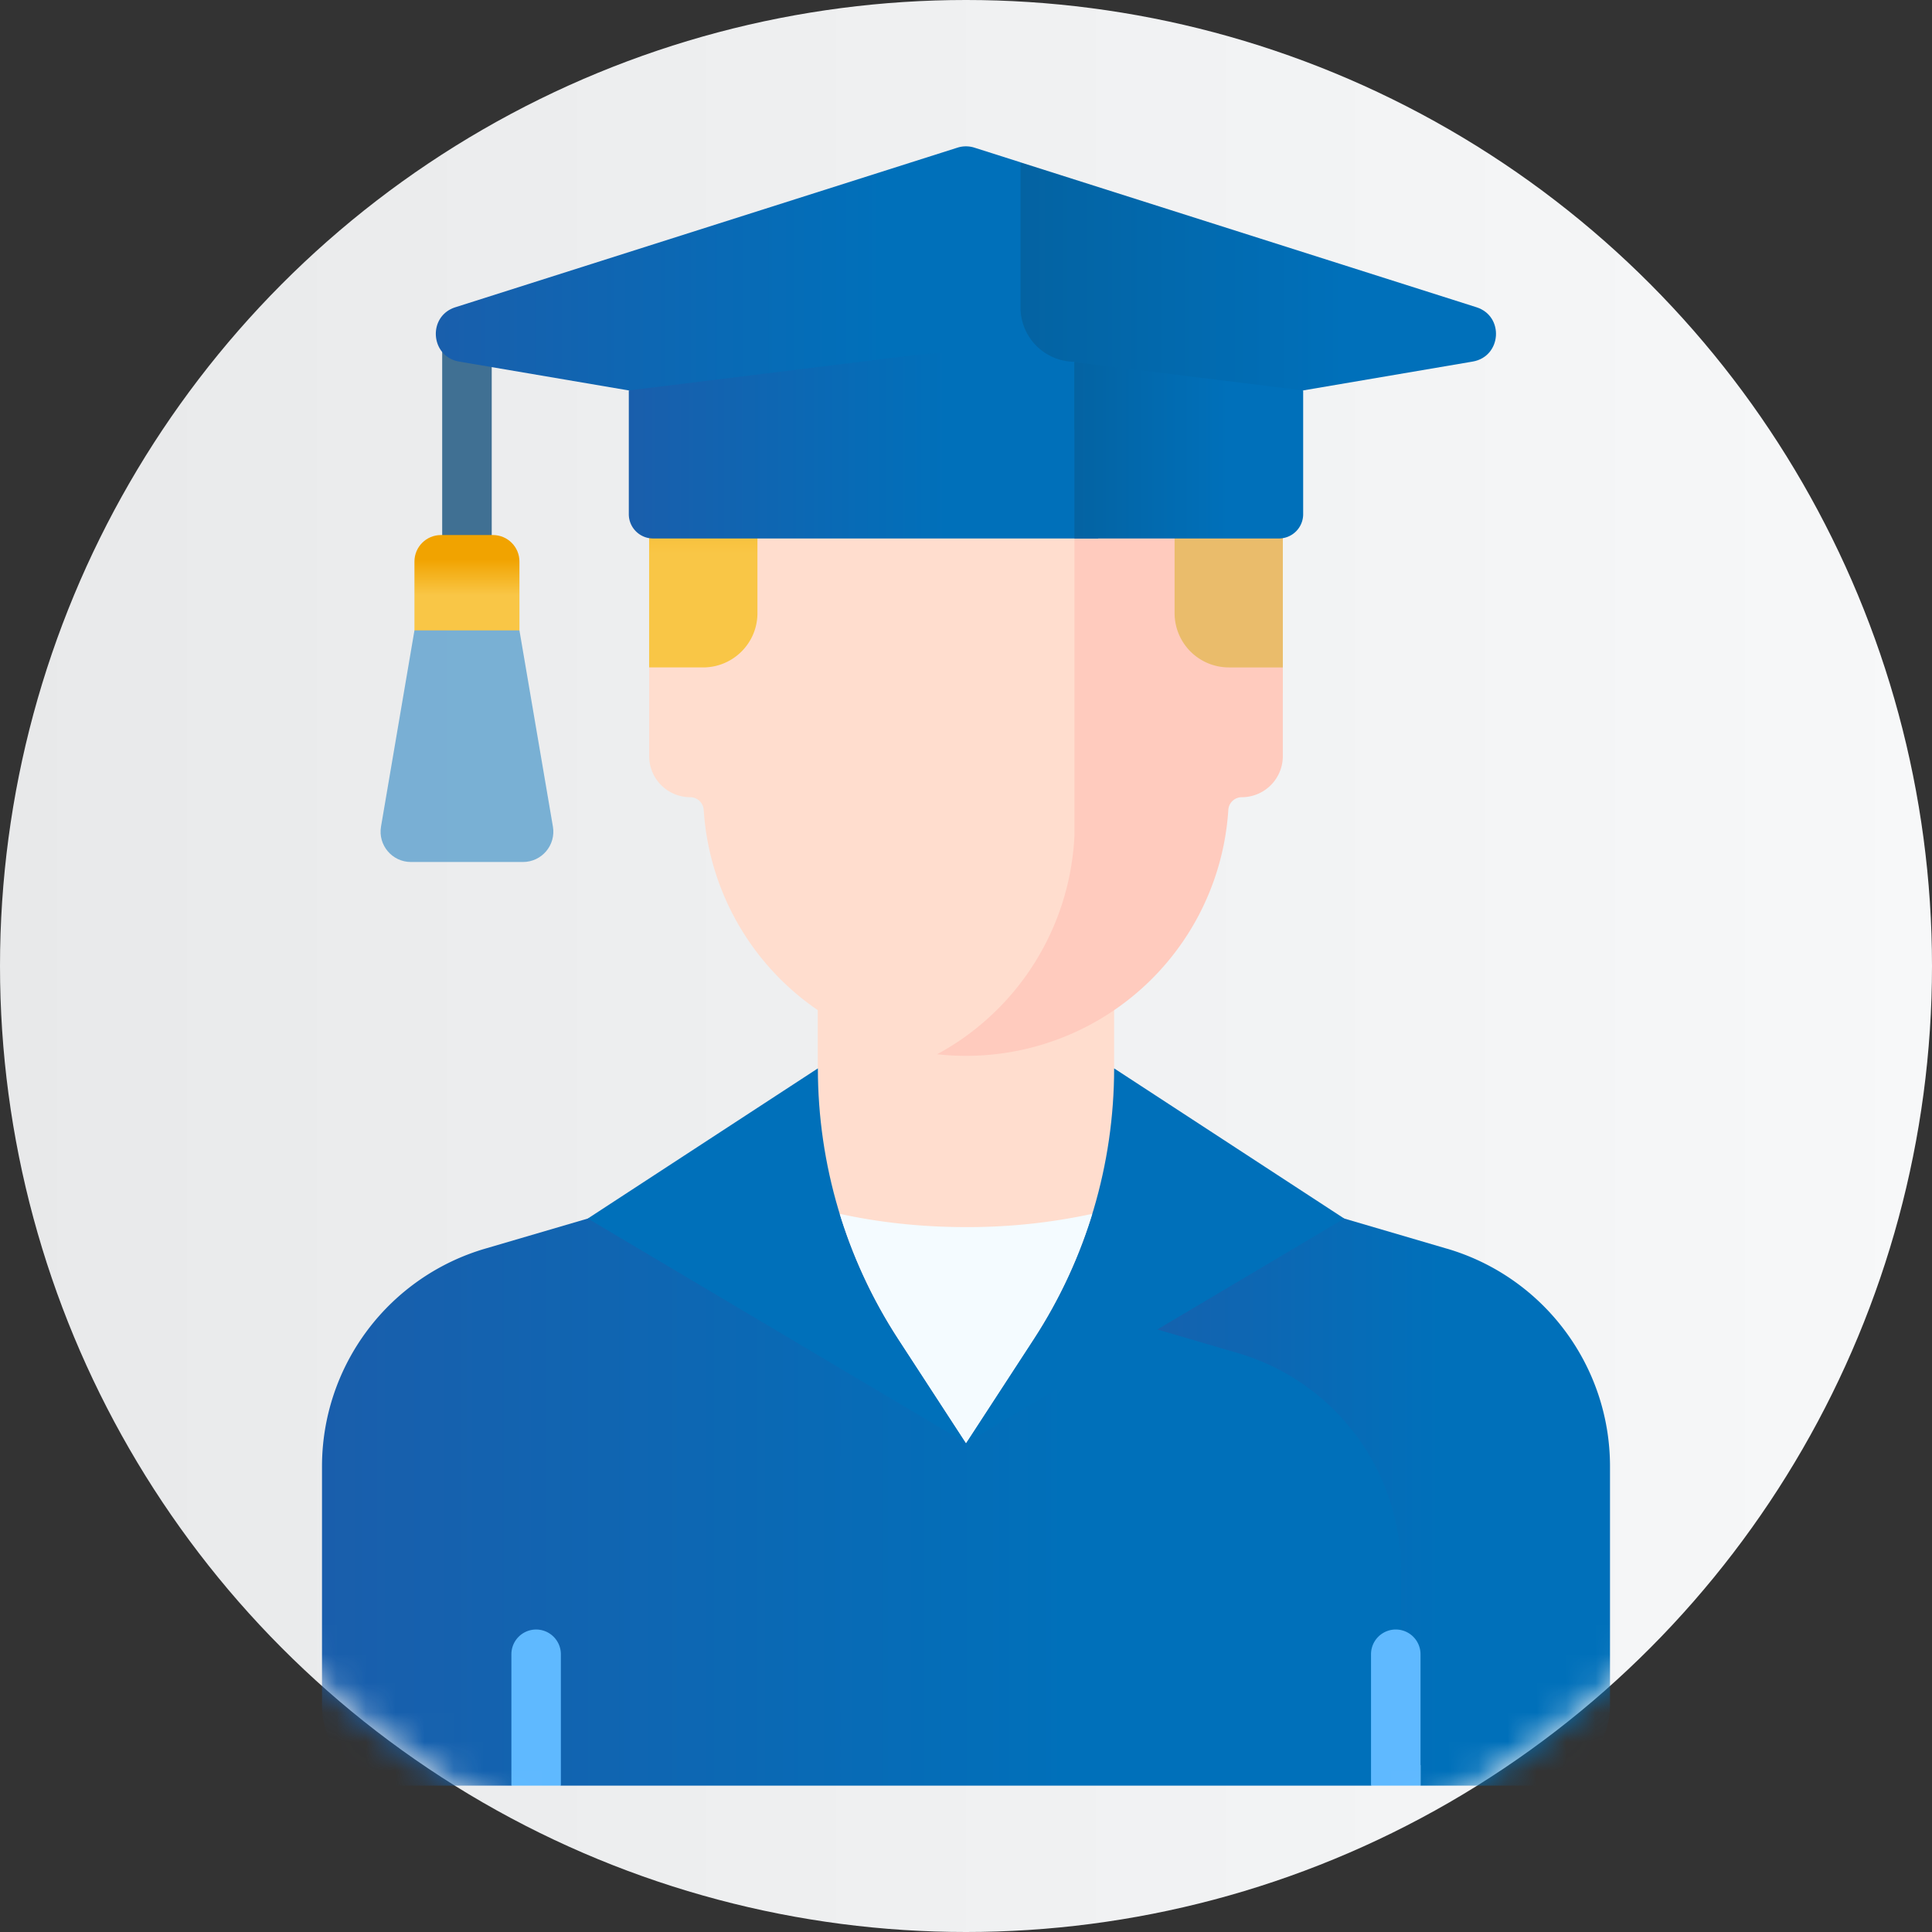 <svg width="66" height="66" xmlns="http://www.w3.org/2000/svg" xmlns:xlink="http://www.w3.org/1999/xlink">
    <rect width="100%" height="100%" fill="#333333" stroke="none"/>
    <defs>
        <linearGradient x1="0%" y1="50%" x2="100%" y2="50%" id="b">
            <stop stop-color="#E8E9EA" offset="0%"/>
            <stop stop-color="#F7F8F9" offset="100%"/>
        </linearGradient>
        <linearGradient x1="-27.533%" y1="50%" x2="68.086%" y2="50%" id="d">
            <stop stop-color="#2457A6" offset="0%"/>
            <stop stop-color="#0070BA" offset="100%"/>
        </linearGradient>
        <linearGradient x1="-27.533%" y1="50%" x2="68.086%" y2="50%" id="e">
            <stop stop-color="#2457A6" offset="0%"/>
            <stop stop-color="#0070BA" offset="100%"/>
        </linearGradient>
        <linearGradient x1="50%" y1="25.268%" x2="50%" y2="63.168%" id="f">
            <stop stop-color="#F1A300" offset="0%"/>
            <stop stop-color="#F9C646" offset="100%"/>
        </linearGradient>
        <linearGradient x1="-27.533%" y1="50%" x2="68.086%" y2="50%" id="g">
            <stop stop-color="#2457A6" offset="0%"/>
            <stop stop-color="#0070BA" offset="100%"/>
        </linearGradient>
        <linearGradient x1="-27.533%" y1="50%" x2="68.086%" y2="50%" id="h">
            <stop stop-color="#2457A6" offset="0%"/>
            <stop stop-color="#0070BA" offset="100%"/>
        </linearGradient>
        <linearGradient x1="-39.676%" y1="50%" x2="67.124%" y2="50%" id="i">
            <stop stop-color="#065B94" offset="0%"/>
            <stop stop-color="#0070BA" offset="100%"/>
        </linearGradient>
        <linearGradient x1="-39.676%" y1="50%" x2="67.124%" y2="50%" id="j">
            <stop stop-color="#065B94" offset="0%"/>
            <stop stop-color="#0070BA" offset="100%"/>
        </linearGradient>
        <linearGradient x1="50%" y1="25.268%" x2="50%" y2="63.168%" id="k">
            <stop stop-color="#F1A300" offset="0%"/>
            <stop stop-color="#F9C646" offset="100%"/>
        </linearGradient>
        <circle id="a" cx="33" cy="33" r="33"/>
    </defs>
    <g fill="none" fill-rule="evenodd">
        <mask id="c" fill="#fff">
            <use xlink:href="#a"/>
        </mask>
        <use fill="url(#b)" xlink:href="#a"/>
        <g fill-rule="nonzero" mask="url(#c)">
            <path fill="#FFDDCE" d="m43.866 45.662-5.806-6.341v-7.715H27.936v7.717l-5.742 6.34z"/>
            <path d="m31.81 13.942-5.205-1.527L22 17.692l-7.963-9.125-8.464 2.483A7.754 7.754 0 0 0 0 18.489v8.161a2.745 2.745 0 0 0 2.746 2.744h3.723l.671-.479h.35l.67.479h27.676l.985-.703h.817v-6.97a8.108 8.108 0 0 0-5.828-7.779z" fill="url(#d)" transform="translate(11 31.606)"/>
            <path d="m38.427 11.05-8.463-2.484-3.934 4.509 5.257 1.542a7.753 7.753 0 0 1 5.573 7.439v6.635h.667v.703h3.728A2.745 2.745 0 0 0 44 26.65v-8.162c0-3.44-2.27-6.47-5.573-7.439z" fill="url(#e)" transform="translate(11 31.606)"/>
            <g fill="#5FB9FF">
                <path d="M19.16 61v-4.488a.845.845 0 0 0-1.69 0V61h1.69zM48.527 61v-4.488a.845.845 0 0 0-1.691 0V61h1.691z"/>
            </g>
            <g>
                <path d="m17.745 21.536-.867-.955h-1.853l-.867.955-1.142 6.701c-.108.633.38 1.21 1.022 1.21h3.828c.642 0 1.13-.577 1.022-1.21l-1.143-6.701z" fill="#0070BA" opacity=".485"/>
                <path d="M16.798 19.907v-8.474a.845.845 0 0 0-1.692 0v8.474h1.692z" fill="#407093"/>
                <path d="M24.684 5.754H15.31a6.134 6.134 0 0 0-6.135 6.132V17.8l1.014.893H30.82v-6.807a6.134 6.134 0 0 0-6.136-6.132z" fill="url(#f)" transform="translate(13 5)"/>
                <path d="M37.685 10.754H36.704v12.94h6.18l.937-.894v-5.914a6.134 6.134 0 0 0-6.136-6.132z" fill="#EABC6B"/>
                <path d="M33 36.07c.102 0 .203 0 .305-.004a9.075 9.075 0 0 0 4.212-7.229v-10.71H25.875v2.82c0 1.023-.831 1.853-1.856 1.853h-1.842v3.031c0 .775.629 1.403 1.404 1.403.244 0 .443.192.459.435A8.977 8.977 0 0 0 33 36.071z" fill="#FFDDCE"/>
                <path d="M41.98 22.8a1.854 1.854 0 0 1-1.854-1.854v-2.818h-3.422v10.434a8.973 8.973 0 0 1-4.69 7.453 8.977 8.977 0 0 0 9.947-8.346.461.461 0 0 1 .458-.435c.775 0 1.404-.628 1.404-1.403V22.8H41.98z" fill="#FFCBBE"/>
                <path d="M24.516 9.53V7.44a1.876 1.876 0 0 1-1.863-1.875V1.81l-.79-1.265-1.575-.501a.958.958 0 0 0-.58 0L2.557 5.496c-.958.304-.861 1.687.129 1.856l17.31 2.946 4.519-.769z" fill="url(#g)" transform="translate(13 5)"/>
                <path d="m24.516 7.472-2.495-.308a16.495 16.495 0 0 0-4.048 0L8.481 8.338v4.227c0 .458.372.83.83.83h15.205V7.472z" fill="url(#h)" transform="translate(13 5)"/>
                <path d="M37.438 5.496 21.863.546v4.96c0 1.019.823 1.845 1.84 1.853v2.308l13.605-2.315c.99-.169 1.087-1.552.13-1.856z" fill="url(#i)" transform="translate(13 5)"/>
                <path d="M23.704 7.372v6.023h6.984a.83.83 0 0 0 .83-.83V8.338l-7.814-.966z" fill="url(#j)" transform="translate(13 5)"/>
                <path d="M4.744 16.536H1.158v-2.353c0-.5.405-.905.905-.905H3.84c.5 0 .905.405.905.905v2.353z" fill="url(#k)" transform="translate(13 5)"/>
            </g>
            <g fill="#0070BA">
                <path d="M38.06 36.497c0 3.282-.953 6.493-2.744 9.244L33 49.298l12.92-7.671-7.86-5.13zM27.94 36.497c0 3.282.953 6.493 2.744 9.244L33 49.298l-12.92-7.671 7.86-5.13z"/>
            </g>
            <path d="M37.313 41.467A20.157 20.157 0 0 1 33 41.92c-1.528 0-2.984-.162-4.313-.454a16.946 16.946 0 0 0 1.997 4.274L33 49.298l2.316-3.557a16.943 16.943 0 0 0 1.997-4.274z" fill="#F4FBFF"/>
        </g>
    </g>
</svg>
